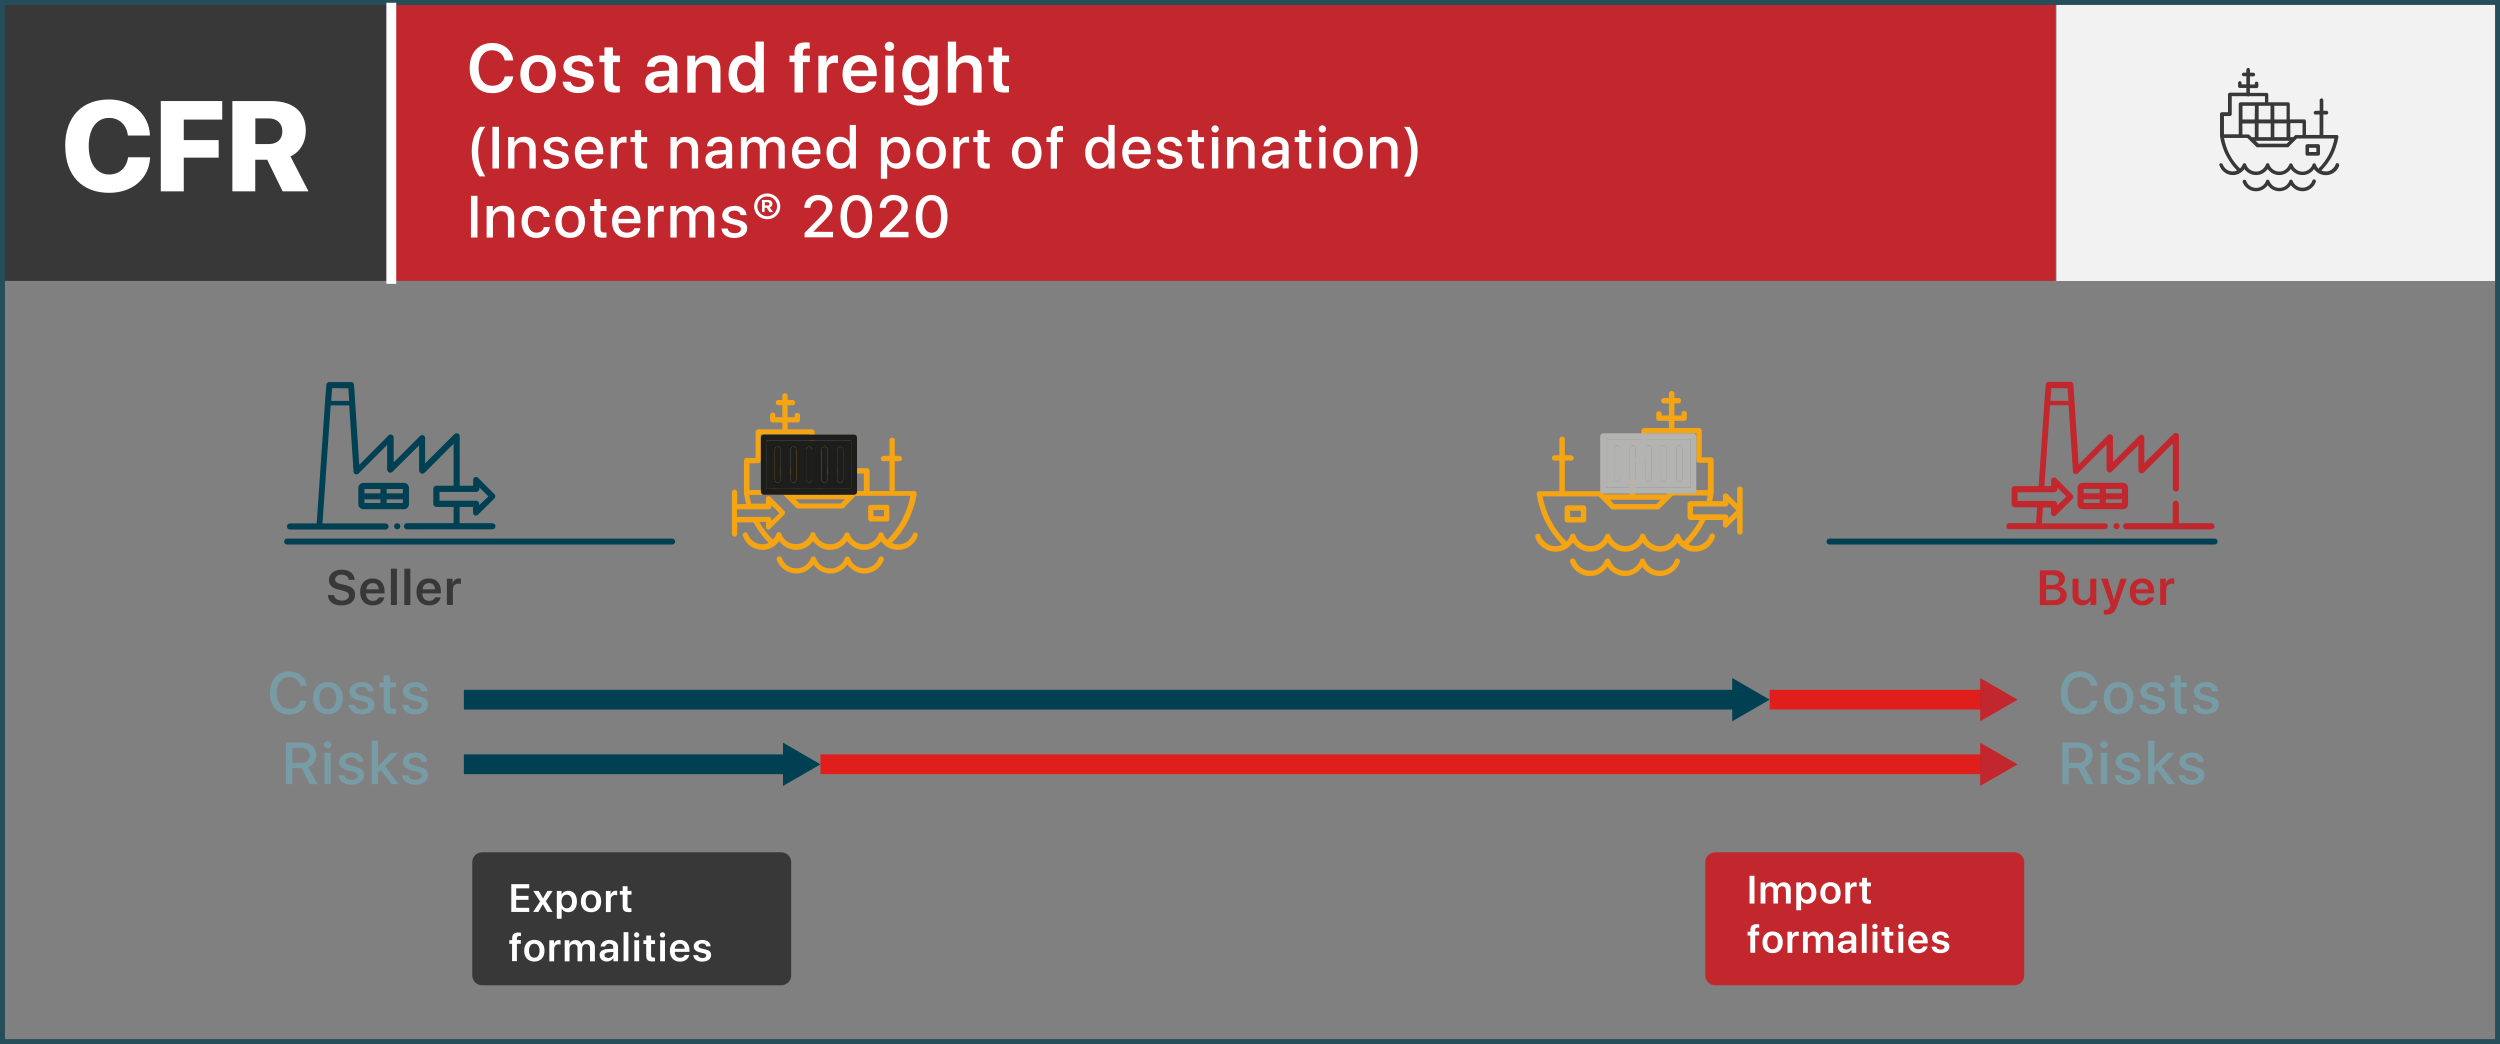 <svg xmlns="http://www.w3.org/2000/svg" xmlns:xlink="http://www.w3.org/1999/xlink" id="Capa_2" data-name="Capa 2" viewBox="0 0 253.58 105.9"><rect x="0" y="0" width="253.58" height="105.9" fill="#808080" stroke="none"/><defs><style>      .cls-1 {        fill: #c1272d;      }      .cls-1, .cls-2, .cls-3, .cls-4, .cls-5, .cls-6, .cls-7, .cls-8, .cls-9, .cls-10 {        stroke-width: 0px;      }      .cls-11 {        stroke: #fff;      }      .cls-11, .cls-12, .cls-13, .cls-3, .cls-14, .cls-15 {        fill: none;      }      .cls-11, .cls-12, .cls-13, .cls-14 {        stroke-miterlimit: 10;      }      .cls-12 {        stroke: #e01f1d;      }      .cls-12, .cls-14 {        stroke-width: 2px;      }      .cls-16 {        clip-path: url(#clippath-2);      }      .cls-2 {        fill: #004053;      }      .cls-13 {        stroke: #254d5a;        stroke-width: .5px;      }      .cls-17 {        clip-path: url(#clippath-1);      }      .cls-18 {        clip-path: url(#clippath-4);      }      .cls-4 {        fill: #fff;      }      .cls-14, .cls-15 {        stroke: #004053;      }      .cls-15 {        stroke-linecap: round;        stroke-linejoin: round;        stroke-width: .6px;      }      .cls-19 {        clip-path: url(#clippath);      }      .cls-20 {        clip-path: url(#clippath-3);      }      .cls-5 {        fill: #b3b3b2;      }      .cls-6 {        fill: #f5a414;      }      .cls-7 {        fill: #779ca5;      }      .cls-8 {        fill: #1d1d1b;      }      .cls-9 {        fill: #383838;      }      .cls-10, .cls-21 {        fill: #f2f2f2;      }    </style><clipPath id="clippath"><rect class="cls-10" x="208.61" y=".25" width="44.71" height="28.24"></rect></clipPath><clipPath id="clippath-1"><rect class="cls-3" x="77.18" y="44.08" width="9.75" height="6.11"></rect></clipPath><clipPath id="clippath-2"><rect class="cls-3" x="77.18" y="44.08" width="9.75" height="6.11"></rect></clipPath><clipPath id="clippath-3"><rect class="cls-3" x="162.31" y="43.95" width="9.75" height="6.11"></rect></clipPath><clipPath id="clippath-4"><rect class="cls-3" x="162.31" y="43.95" width="9.75" height="6.11"></rect></clipPath></defs><g id="Capa_1-2" data-name="Capa 1"><path class="cls-9" d="m79.24,99.94h-30.33c-.56,0-1.01-.45-1.01-1.01v-11.47c0-.56.45-1.01,1.01-1.01h30.33c.56,0,1.01.45,1.01,1.01v11.47c0,.56-.45,1.01-1.01,1.01"></path><path class="cls-1" d="m204.31,99.94h-30.33c-.56,0-1.01-.45-1.01-1.01v-11.47c0-.56.45-1.01,1.01-1.01h30.33c.56,0,1.01.45,1.01,1.01v11.47c0,.56-.45,1.01-1.01,1.01"></path><rect class="cls-9" x=".25" y=".25" width="39.28" height="28.24"></rect><rect class="cls-1" x="39.53" y=".25" width="168.98" height="28.24"></rect><g><rect class="cls-21" x="208.61" y=".25" width="44.71" height="28.24"></rect><g class="cls-19"><rect class="cls-10" x="208.61" y=".25" width="44.71" height="28.24"></rect></g></g><path class="cls-4" d="m6.61,14.82c0-2.99,1.72-4.73,4.45-4.73,2.32,0,4.08,1.49,4.15,3.66h-2.24c-.11-1.08-.88-1.79-1.9-1.79-1.27,0-2.07,1.09-2.07,2.86s.8,2.88,2.08,2.88c1.02,0,1.76-.67,1.91-1.75h2.24c-.11,2.18-1.8,3.61-4.16,3.61-2.74,0-4.45-1.75-4.45-4.74"></path><polygon class="cls-4" points="16.31 19.41 16.31 10.25 22.54 10.25 22.54 12.13 18.64 12.13 18.64 14.21 22.18 14.21 22.18 15.99 18.64 15.99 18.64 19.41 16.31 19.41"></polygon><path class="cls-4" d="m25.9,19.41h-2.33v-9.16h3.93c2.29,0,3.52,1.13,3.52,3.02,0,1.12-.56,2.15-1.56,2.59l1.83,3.55h-2.62l-1.57-3.21h-1.21v3.21Zm0-4.8h1.38c.86,0,1.36-.5,1.36-1.29s-.54-1.31-1.37-1.31h-1.37v2.6Z"></path><path class="cls-4" d="m48.64,17.9c-.36-.45-.79-1.27-.79-2.57s.41-1.95.82-2.47h.56c-.28.32-.73,1.19-.73,2.46s.41,2.04.72,2.57h-.58Z"></path><rect class="cls-4" x="49.95" y="12.86" width=".66" height="4.23"></rect><path class="cls-4" d="m51.56,13.9h.61v.54h.01c.19-.38.54-.57,1.03-.57.7,0,1.13.44,1.13,1.18v2.04h-.64v-1.92c0-.48-.25-.75-.72-.75s-.8.33-.8.83v1.84h-.64v-3.18Z"></path><path class="cls-4" d="m56.4,13.87c.7,0,1.2.39,1.22.95h-.6c-.03-.28-.27-.46-.63-.46s-.6.17-.6.42c0,.19.16.32.49.41l.53.13c.64.16.88.39.88.86,0,.57-.54.96-1.31.96s-1.25-.38-1.3-.96h.63c.05.3.29.47.7.47s.64-.16.64-.42c0-.2-.13-.31-.46-.39l-.57-.14c-.57-.14-.86-.43-.86-.87,0-.56.5-.94,1.23-.94"></path><path class="cls-4" d="m61.16,16.15c-.09.57-.65.97-1.36.97-.92,0-1.5-.62-1.5-1.62s.58-1.64,1.47-1.64,1.42.61,1.42,1.57v.22h-2.25v.04c0,.55.35.91.87.91.37,0,.66-.18.75-.45h.61Zm-2.22-.95h1.61c-.01-.49-.33-.82-.79-.82s-.79.33-.82.82"></path><path class="cls-4" d="m61.95,13.9h.61v.54h.01c.1-.35.39-.57.77-.57.07,0,.16,0,.21.02v.6c-.05-.02-.18-.04-.28-.04-.42,0-.68.29-.68.74v1.9h-.64v-3.18Z"></path><path class="cls-4" d="m65.03,13.19v.72h.61v.5h-.61v1.78c0,.28.12.4.39.4.07,0,.17,0,.22-.01v.5c-.07.02-.22.03-.36.03-.64,0-.88-.24-.88-.86v-1.84h-.44v-.5h.44v-.72h.63Z"></path><path class="cls-4" d="m68.03,13.9h.61v.54h.01c.19-.38.54-.57,1.03-.57.7,0,1.13.44,1.13,1.18v2.04h-.64v-1.92c0-.48-.25-.75-.72-.75s-.8.33-.8.83v1.84h-.64v-3.18Z"></path><path class="cls-4" d="m71.55,16.18c0-.56.43-.88,1.22-.93l.86-.05v-.25c0-.36-.24-.56-.67-.56-.35,0-.6.18-.65.45h-.6c.02-.56.55-.98,1.27-.98.78,0,1.28.41,1.28,1.04v2.18h-.61v-.53h-.02c-.18.35-.57.56-1.01.56-.64,0-1.07-.38-1.07-.94m2.07-.28v-.25l-.77.05c-.43.03-.66.19-.66.47s.24.45.6.45c.47,0,.83-.3.83-.72"></path><path class="cls-4" d="m75.13,13.9h.61v.54h.01c.15-.36.49-.57.9-.57.44,0,.76.22.89.62h.02c.17-.38.54-.62,1-.62.63,0,1.04.41,1.04,1.05v2.17h-.63v-2.02c0-.42-.23-.66-.62-.66s-.66.29-.66.7v1.98h-.62v-2.07c0-.37-.24-.6-.61-.6-.39,0-.67.3-.67.72v1.95h-.64v-3.18Z"></path><path class="cls-4" d="m83.19,16.15c-.09.57-.65.97-1.36.97-.92,0-1.5-.62-1.5-1.62s.58-1.64,1.47-1.64,1.42.61,1.42,1.57v.22h-2.25v.04c0,.55.35.91.87.91.37,0,.66-.18.75-.45h.61Zm-2.22-.95h1.61c-.01-.49-.33-.82-.79-.82s-.79.33-.82.82"></path><path class="cls-4" d="m83.83,15.49c0-.98.55-1.62,1.34-1.62.46,0,.82.21,1,.56h.02v-1.76h.63v4.42h-.62v-.54h-.01c-.19.36-.55.57-1.02.57-.8,0-1.34-.64-1.34-1.63m.65,0c0,.66.34,1.08.85,1.08s.85-.43.85-1.08-.34-1.08-.85-1.08-.85.43-.85,1.08"></path><path class="cls-4" d="m92.34,15.5c0,.98-.53,1.62-1.33,1.62-.46,0-.82-.2-1.01-.55h-.01v1.56h-.64v-4.22h.61v.53h.02c.18-.34.57-.56,1.01-.56.81,0,1.34.64,1.34,1.62m-.65,0c0-.66-.34-1.08-.86-1.08s-.85.44-.85,1.08c0,.65.34,1.08.85,1.08s.86-.43.86-1.08"></path><path class="cls-4" d="m92.94,15.5c0-1,.59-1.63,1.51-1.63s1.5.63,1.5,1.63-.58,1.63-1.5,1.63-1.51-.63-1.51-1.63m2.36,0c0-.69-.32-1.1-.86-1.1s-.86.41-.86,1.1.32,1.1.86,1.1.86-.41.86-1.1"></path><path class="cls-4" d="m96.7,13.9h.61v.54h.01c.1-.35.39-.57.77-.57.07,0,.16,0,.21.02v.6c-.05-.02-.18-.04-.28-.04-.42,0-.68.29-.68.74v1.9h-.64v-3.18Z"></path><path class="cls-4" d="m99.78,13.19v.72h.61v.5h-.61v1.78c0,.28.12.4.39.4.07,0,.17,0,.22-.01v.5c-.07.02-.22.03-.36.03-.64,0-.88-.24-.88-.86v-1.84h-.44v-.5h.44v-.72h.63Z"></path><path class="cls-4" d="m102.64,15.5c0-1,.59-1.63,1.51-1.63s1.5.63,1.5,1.63-.58,1.63-1.5,1.63-1.51-.63-1.51-1.63m2.36,0c0-.69-.32-1.1-.86-1.1s-.86.41-.86,1.1.32,1.1.86,1.1.86-.41.86-1.1"></path><path class="cls-4" d="m106.59,14.41h-.44v-.5h.44v-.29c0-.6.27-.85.91-.85.11,0,.22.01.32.03v.48c-.06-.01-.15-.02-.24-.02-.26,0-.37.11-.37.39v.27h.61v.5h-.61v2.68h-.63v-2.68Z"></path><path class="cls-4" d="m110.07,15.49c0-.98.55-1.62,1.34-1.62.46,0,.82.21,1,.56h.02v-1.76h.63v4.42h-.62v-.54h-.01c-.19.36-.55.57-1.02.57-.8,0-1.34-.64-1.34-1.63m.65,0c0,.66.34,1.08.85,1.08s.85-.43.85-1.08-.34-1.08-.85-1.08-.85.43-.85,1.08"></path><path class="cls-4" d="m116.69,16.15c-.09.57-.65.97-1.36.97-.92,0-1.5-.62-1.5-1.62s.58-1.64,1.47-1.64,1.42.61,1.42,1.57v.22h-2.25v.04c0,.55.35.91.87.91.37,0,.66-.18.75-.45h.61Zm-2.22-.95h1.61c-.01-.49-.33-.82-.79-.82s-.79.33-.82.82"></path><path class="cls-4" d="m118.65,13.87c.7,0,1.2.39,1.22.95h-.6c-.03-.28-.27-.46-.63-.46s-.6.17-.6.42c0,.19.16.32.49.41l.53.13c.64.16.88.39.88.86,0,.57-.54.96-1.31.96s-1.25-.38-1.3-.96h.63c.05.3.29.47.7.47s.64-.16.64-.42c0-.2-.13-.31-.46-.39l-.57-.14c-.57-.14-.86-.43-.86-.87,0-.56.5-.94,1.23-.94"></path><path class="cls-4" d="m121.52,13.19v.72h.61v.5h-.61v1.78c0,.28.12.4.39.4.07,0,.17,0,.22-.01v.5c-.07.02-.22.03-.36.03-.64,0-.88-.24-.88-.86v-1.84h-.44v-.5h.44v-.72h.63Z"></path><path class="cls-4" d="m122.88,13.08c0-.21.17-.37.37-.37s.37.16.37.37-.17.37-.37.37-.37-.16-.37-.37m.05.82h.64v3.18h-.64v-3.18Z"></path><path class="cls-4" d="m124.48,13.9h.61v.54h.01c.19-.38.54-.57,1.03-.57.7,0,1.13.44,1.13,1.18v2.04h-.64v-1.92c0-.48-.25-.75-.72-.75s-.8.33-.8.83v1.84h-.64v-3.18Z"></path><path class="cls-4" d="m128,16.18c0-.56.43-.88,1.22-.93l.86-.05v-.25c0-.36-.24-.56-.67-.56-.35,0-.6.18-.65.45h-.6c.02-.56.55-.98,1.27-.98.78,0,1.28.41,1.28,1.04v2.18h-.61v-.53h-.02c-.18.35-.57.56-1.01.56-.64,0-1.07-.38-1.07-.94m2.07-.28v-.25l-.77.05c-.43.03-.66.19-.66.47s.24.45.6.45c.47,0,.83-.3.83-.72"></path><path class="cls-4" d="m132.4,13.19v.72h.61v.5h-.61v1.78c0,.28.12.4.39.4.07,0,.17,0,.22-.01v.5c-.07.02-.22.03-.36.03-.64,0-.88-.24-.88-.86v-1.84h-.44v-.5h.44v-.72h.63Z"></path><path class="cls-4" d="m133.76,13.08c0-.21.17-.37.37-.37s.37.16.37.37-.17.37-.37.37-.37-.16-.37-.37m.05.82h.64v3.18h-.64v-3.18Z"></path><path class="cls-4" d="m135.22,15.5c0-1,.59-1.63,1.51-1.63s1.5.63,1.5,1.63-.58,1.63-1.5,1.63-1.51-.63-1.51-1.63m2.36,0c0-.69-.32-1.1-.86-1.1s-.86.41-.86,1.1.32,1.1.86,1.1.86-.41.86-1.1"></path><path class="cls-4" d="m138.98,13.9h.61v.54h.01c.19-.38.54-.57,1.03-.57.7,0,1.13.44,1.13,1.18v2.04h-.64v-1.92c0-.48-.25-.75-.72-.75s-.8.33-.8.83v1.84h-.64v-3.18Z"></path><path class="cls-4" d="m143.13,15.33c0-1.27-.44-2.14-.72-2.46h.56c.41.52.82,1.18.82,2.47s-.43,2.12-.79,2.57h-.58c.31-.54.72-1.31.72-2.57"></path><rect class="cls-4" x="47.77" y="19.86" width=".66" height="4.23"></rect><path class="cls-4" d="m49.38,20.9h.61v.54h.01c.19-.38.54-.57,1.03-.57.7,0,1.13.44,1.13,1.18v2.04h-.64v-1.92c0-.48-.25-.75-.72-.75s-.8.33-.8.83v1.84h-.64v-3.18Z"></path><path class="cls-4" d="m55.15,21.99c-.06-.34-.32-.59-.76-.59-.51,0-.85.43-.85,1.1s.35,1.1.86,1.1c.41,0,.69-.2.76-.57h.61c-.07.66-.61,1.11-1.37,1.11-.9,0-1.5-.62-1.5-1.63s.59-1.63,1.49-1.63c.81,0,1.32.52,1.37,1.13h-.61Z"></path><path class="cls-4" d="m56.33,22.5c0-1,.59-1.63,1.51-1.63s1.5.63,1.5,1.63-.58,1.63-1.5,1.63-1.51-.63-1.51-1.63m2.36,0c0-.69-.32-1.1-.86-1.1s-.86.41-.86,1.1.32,1.1.86,1.1.86-.41.86-1.1"></path><path class="cls-4" d="m60.91,20.19v.72h.61v.5h-.61v1.78c0,.28.12.4.39.4.07,0,.17,0,.22-.01v.5c-.07.02-.22.03-.36.03-.64,0-.88-.24-.88-.86v-1.84h-.44v-.5h.44v-.72h.63Z"></path><path class="cls-4" d="m64.94,23.15c-.09.57-.65.97-1.36.97-.92,0-1.5-.62-1.5-1.62s.58-1.64,1.47-1.64,1.42.61,1.42,1.57v.22h-2.25v.04c0,.55.35.91.87.91.37,0,.66-.18.75-.45h.61Zm-2.22-.95h1.61c-.01-.49-.33-.82-.79-.82s-.79.33-.82.82"></path><path class="cls-4" d="m65.72,20.9h.61v.54h.01c.1-.35.39-.57.77-.57.07,0,.16,0,.21.02v.6c-.05-.02-.18-.04-.28-.04-.42,0-.68.29-.68.74v1.9h-.64v-3.18Z"></path><path class="cls-4" d="m67.98,20.9h.61v.54h.01c.15-.36.49-.57.9-.57.44,0,.76.22.89.62h.02c.17-.38.54-.62,1-.62.63,0,1.04.41,1.04,1.05v2.17h-.63v-2.02c0-.42-.23-.66-.62-.66s-.66.29-.66.7v1.98h-.62v-2.07c0-.37-.24-.6-.61-.6-.39,0-.67.3-.67.72v1.95h-.64v-3.18Z"></path><path class="cls-4" d="m74.5,20.87c.7,0,1.2.39,1.22.95h-.6c-.03-.28-.27-.46-.63-.46s-.6.17-.6.42c0,.19.16.32.49.41l.53.13c.64.16.88.39.88.86,0,.57-.54.96-1.31.96s-1.25-.38-1.3-.96h.63c.05.3.29.47.7.47s.64-.16.64-.42c0-.2-.13-.31-.46-.39l-.57-.14c-.57-.14-.86-.43-.86-.87,0-.56.5-.94,1.23-.94"></path><path class="cls-4" d="m76.49,20.93c0-.73.59-1.31,1.33-1.31s1.33.58,1.33,1.31-.59,1.31-1.33,1.31-1.33-.58-1.33-1.31m2.33,0c0-.56-.44-1-1-1s-1,.44-1,1,.45,1.01,1,1.01,1-.45,1-1.01m-1.53.58v-1.23h.62c.26,0,.44.16.44.38,0,.19-.11.33-.28.37l.34.48h-.36l-.29-.44h-.2v.44h-.29Zm.29-.66h.27c.12,0,.2-.06.2-.18,0-.1-.07-.16-.19-.16h-.28v.34Z"></path><path class="cls-4" d="m83.02,19.78c.81,0,1.41.51,1.41,1.18,0,.49-.26.86-.88,1.49l-1.06,1.06h0s2.01.01,2.01.01v.55h-2.89v-.45l1.53-1.55c.52-.54.65-.76.65-1.09,0-.38-.34-.67-.78-.67-.46,0-.81.33-.81.77h0s-.62,0-.62,0h0c0-.77.61-1.32,1.45-1.32"></path><path class="cls-4" d="m85.25,21.97c0-1.34.61-2.19,1.61-2.19s1.61.85,1.61,2.18-.6,2.2-1.61,2.2-1.61-.85-1.61-2.2m2.56,0c0-1.01-.35-1.64-.95-1.64s-.95.63-.95,1.64.35,1.65.95,1.65.95-.62.95-1.65"></path><path class="cls-4" d="m90.67,19.78c.81,0,1.41.51,1.41,1.18,0,.49-.26.86-.88,1.49l-1.06,1.06h0s2.01.01,2.01.01v.55h-2.89v-.45l1.53-1.55c.52-.54.65-.76.65-1.09,0-.38-.34-.67-.78-.67-.46,0-.81.33-.81.77h0s-.62,0-.62,0h0c0-.77.61-1.32,1.45-1.32"></path><path class="cls-4" d="m92.89,21.97c0-1.34.61-2.19,1.61-2.19s1.61.85,1.61,2.18-.6,2.2-1.61,2.2-1.61-.85-1.61-2.2m2.56,0c0-1.01-.35-1.64-.95-1.64s-.95.63-.95,1.64.35,1.65.95,1.65.95-.62.95-1.65"></path><path class="cls-4" d="m47.64,6.91c0-1.57.89-2.55,2.29-2.55,1.14,0,2.02.71,2.13,1.77h-.87c-.12-.62-.62-1.03-1.26-1.03-.85,0-1.39.7-1.39,1.8s.54,1.8,1.4,1.8c.65,0,1.12-.35,1.26-.95h.86c-.15,1.06-.96,1.7-2.13,1.7-1.41,0-2.29-.97-2.29-2.55"></path><path class="cls-4" d="m52.78,7.51c0-1.18.7-1.92,1.8-1.92s1.8.74,1.8,1.92-.69,1.92-1.8,1.92-1.8-.73-1.8-1.92m2.73,0c0-.78-.35-1.24-.94-1.24s-.93.46-.93,1.24.35,1.24.93,1.24.94-.46.94-1.24"></path><path class="cls-4" d="m58.66,5.59c.86,0,1.46.47,1.48,1.14h-.79c-.03-.32-.3-.51-.7-.51s-.66.18-.66.46c0,.21.17.35.54.44l.66.15c.75.17,1.04.46,1.04,1.01,0,.69-.65,1.16-1.59,1.16s-1.52-.46-1.58-1.15h.84c.05.34.33.53.77.53s.7-.17.7-.45c0-.22-.14-.34-.51-.42l-.68-.16c-.68-.16-1.03-.51-1.03-1.04,0-.68.6-1.13,1.5-1.13"></path><path class="cls-4" d="m62.17,4.81v.83h.71v.66h-.71v1.97c0,.31.14.46.45.46.08,0,.2-.01.25-.02v.65c-.09.02-.27.03-.45.03-.79,0-1.11-.29-1.11-1.01v-2.08h-.51v-.66h.51v-.83h.85Z"></path><path class="cls-4" d="m65.44,8.31c0-.67.51-1.05,1.45-1.1l.97-.06v-.27c0-.4-.27-.61-.73-.61-.39,0-.66.2-.72.5h-.79c.02-.68.66-1.17,1.54-1.17.93,0,1.54.49,1.54,1.23v2.56h-.82v-.6h-.02c-.21.4-.67.64-1.16.64-.74,0-1.26-.45-1.26-1.11m2.42-.32v-.28l-.86.05c-.46.03-.71.21-.71.51s.26.49.66.49c.52,0,.91-.32.91-.78"></path><path class="cls-4" d="m69.7,5.65h.82v.65h.02c.22-.46.63-.69,1.21-.69.83,0,1.33.52,1.33,1.39v2.39h-.85v-2.22c0-.53-.29-.83-.8-.83s-.87.37-.87.92v2.14h-.85v-3.74Z"></path><path class="cls-4" d="m73.9,7.51c0-1.16.63-1.91,1.55-1.91.54,0,.96.26,1.16.67h.02v-2.06h.85v5.16h-.83v-.64h-.02c-.2.42-.63.68-1.18.68-.93,0-1.56-.75-1.56-1.91m.87,0c0,.74.37,1.2.93,1.2s.93-.48.93-1.2-.37-1.2-.93-1.2-.93.47-.93,1.2"></path><path class="cls-4" d="m80.59,6.3h-.51v-.66h.51v-.33c0-.71.33-1.01,1.13-1.01.15,0,.29.01.41.03v.62c-.08-.02-.17-.03-.27-.03-.3,0-.43.13-.43.42v.3h.71v.66h-.7v3.08h-.85v-3.08Z"></path><path class="cls-4" d="m83.01,5.65h.82v.65h.02c.12-.44.45-.69.89-.69.09,0,.2.01.26.03v.78c-.07-.03-.22-.05-.34-.05-.5,0-.8.32-.8.85v2.17h-.85v-3.74Z"></path><path class="cls-4" d="m88.89,8.27c-.11.69-.77,1.16-1.64,1.16-1.11,0-1.79-.73-1.79-1.91s.69-1.93,1.76-1.93,1.71.71,1.71,1.85v.28h-2.62v.05c0,.6.38,1,.95,1,.41,0,.73-.19.83-.5h.8Zm-2.57-1.12h1.77c-.02-.54-.37-.9-.87-.9s-.86.36-.9.9"></path><path class="cls-4" d="m89.74,4.7c0-.27.21-.47.48-.47s.48.2.48.47-.21.47-.48.47-.48-.21-.48-.47m.05.94h.85v3.74h-.85v-3.74Z"></path><path class="cls-4" d="m91.66,9.66h.85c.07.27.41.44.83.44.56,0,.91-.28.91-.74v-.64h-.02c-.2.4-.63.65-1.17.65-.92,0-1.54-.72-1.54-1.87s.61-1.9,1.56-1.9c.53,0,.96.26,1.18.67h.02v-.63h.83v3.64c0,.89-.69,1.44-1.79,1.44-.93,0-1.59-.42-1.66-1.07m2.6-2.16c0-.72-.37-1.19-.94-1.19s-.92.46-.92,1.19.36,1.18.92,1.18.94-.46.94-1.18"></path><path class="cls-4" d="m96.14,4.22h.84v2.08h.02c.22-.46.64-.69,1.21-.69.82,0,1.36.54,1.36,1.39v2.39h-.85v-2.21c0-.53-.31-.84-.83-.84s-.9.37-.9.93v2.13h-.85v-5.16Z"></path><path class="cls-4" d="m101.64,4.81v.83h.71v.66h-.71v1.97c0,.31.14.46.45.46.08,0,.2-.01.25-.02v.65c-.09.02-.27.03-.45.03-.79,0-1.11-.29-1.11-1.01v-2.08h-.51v-.66h.51v-.83h.85Z"></path><path class="cls-9" d="m227.53,18.27s-.06.08-.06.13v.06c.1.28.29.51.53.68.24.17.53.27.82.26h.02c.24,0,.47-.06.68-.17.2-.11.37-.26.5-.44h0c.13.18.3.33.5.44.21.11.44.17.67.17.24,0,.47-.06.68-.17.2-.11.37-.26.5-.44h.01c.13.18.3.33.5.44.21.11.44.17.67.17.3,0,.59-.09.83-.27.24-.17.42-.4.52-.68h0s.01-.03.01-.03v-.04s0-.01-.01-.02h0s-.02-.09-.05-.12c-.03-.03-.08-.05-.12-.05-.04,0-.08.01-.11.04-.03.02-.06.05-.07.09-.07.21-.21.39-.39.52-.18.13-.4.2-.62.2-.22,0-.44-.07-.61-.2-.18-.12-.31-.3-.38-.5h-.01s-.03-.07-.06-.09c-.03-.02-.06-.03-.1-.03-.04,0-.08.01-.11.04-.03.02-.05.05-.06.09-.08.21-.21.39-.39.51-.18.13-.4.2-.63.2-.22,0-.44-.07-.61-.2-.18-.13-.31-.3-.39-.5h0s-.03-.08-.06-.1c-.03-.02-.07-.04-.11-.04-.04,0-.08.01-.11.04-.03.02-.05.05-.06.09-.08.21-.21.39-.39.51-.18.13-.39.2-.61.2-.22,0-.44-.06-.63-.2-.18-.12-.31-.3-.38-.5h-.01s0-.04-.01-.05c0-.01-.02-.02-.03-.03-.02-.02-.04-.03-.06-.04-.02,0-.05-.01-.07-.01-.05,0-.09.02-.13.05"></path><path class="cls-9" d="m233.9,14.68s-.05.08-.05.13v.8s.02.1.05.13c.03.04.08.05.13.05h1.12s.09-.02.12-.05c.03-.04.05-.08.05-.13v-.8s-.02-.09-.05-.13c-.03-.04-.08-.06-.12-.06h-1.12s-.1.02-.13.06m.31.31h.74v.43h-.74v-.43Z"></path><path class="cls-9" d="m225.12,16.73v.02s0,.02.01.02c.09.29.27.54.51.71.24.19.54.28.84.28.24,0,.47-.06.67-.17.2-.11.37-.26.5-.44h0c.13.18.31.33.51.44.21.11.44.17.68.17.23,0,.46-.06.67-.17.2-.11.37-.26.51-.44h0c.13.18.3.33.5.44.21.12.44.17.67.17.24,0,.47-.06.67-.17.2-.11.37-.26.5-.44h.01c.13.18.3.33.5.44.21.12.44.17.68.17.24,0,.47-.06.67-.17.2-.11.37-.26.5-.44h0c.13.18.3.34.51.45.21.11.44.17.68.17.3,0,.6-.09.84-.27.24-.17.43-.42.52-.7v-.07s-.02-.1-.06-.13c-.03-.04-.08-.06-.13-.06-.04,0-.08.01-.11.04-.03.02-.05.06-.06.1-.08.2-.22.38-.39.51-.18.13-.39.21-.61.2-.16,0-.31-.03-.45-.1.2-.2.39-.42.57-.65.2-.26.37-.54.53-.83.15-.29.28-.6.38-.92.11-.32.19-.65.25-.98v-.05s-.01-.09-.04-.12c-.02-.02-.04-.03-.07-.04-.01,0-.03-.01-.04-.01,0,0,0,0,0,0h-1.38v-2.07h.34s.09-.02.12-.06c.03-.04.04-.08.04-.13,0-.04-.02-.08-.04-.12-.03-.04-.07-.06-.12-.07h-.34v-1.09s-.02-.09-.05-.12c-.04-.03-.08-.05-.13-.05s-.09.02-.13.05c-.04.03-.06.07-.06.12v1.09h-.42s-.1.02-.13.06c-.04.03-.06.08-.06.13,0,.05.02.1.06.14.03.04.08.06.13.06h.02s0,0,0-.01h.39v2.07h-1.38v-1.4s-.02-.09-.05-.13c-.04-.04-.08-.06-.14-.05h-1.45v-1.56c0-.05-.02-.1-.05-.13-.03-.03-.08-.05-.13-.05h-2v-.77s-.02-.09-.05-.13c-.04-.04-.08-.06-.14-.05h-1.68v-.48h.67s.09-.02.13-.05c.04-.03.06-.08.06-.13v-.32s-.03-.09-.06-.12c-.03-.03-.08-.04-.12-.04-.04,0-.09.01-.12.04-.03.03-.06.07-.06.12v.13h-.49v-.82h.33c.05,0,.1-.02.14-.06.04-.03.06-.08.05-.13,0-.05-.02-.1-.05-.13-.04-.04-.09-.06-.14-.06h-.33v-.32s-.03-.09-.06-.12c-.03-.03-.08-.04-.12-.04-.04,0-.08.02-.12.04-.04.03-.06.07-.07.12v.32h-.31s-.08.03-.1.06c-.03.03-.04.08-.04.12,0,.04.01.09.04.12.03.03.06.05.1.06h.31v.82h-.48v-.13s-.02-.1-.05-.13c-.03-.04-.08-.06-.13-.06s-.09.02-.13.06c-.04.03-.05.08-.05.13v.32c0,.05.02.1.05.13.03.03.08.05.13.05h.66v.48h-1.67s-.1.02-.13.05c-.04.03-.06.08-.06.13v1.8h-.63s-.09.02-.13.06c-.03.03-.05.08-.05.13v2.22h0v.02c.05.36.13.71.25,1.06.11.33.24.66.41.96.16.3.35.59.55.87.16.21.33.4.52.59-.14.07-.29.1-.44.1-.22,0-.44-.07-.62-.2-.18-.13-.31-.3-.39-.51,0-.01-.02-.03-.03-.04,0-.01-.02-.02-.02-.03-.02-.02-.04-.03-.06-.04-.02-.01-.04-.02-.07-.02-.03,0-.05,0-.08.02-.02.01-.04.03-.05.04-.02.02-.03.04-.04.06,0,.02-.01.04-.01.07,0,0-.01.01-.01.02m4.64-6.39h-2.47s-.09.02-.13.05c-.04.03-.06.08-.05.13v3.07h-1.5v-1.85h.6s.09-.02.13-.05c.04-.03.06-.08.06-.14v-1.82h1.58s.06.03.09.03c.03,0,.07,0,.1-.03h1.6v.6Zm-.95,3.91h3.45l-.29.29h-2.85l-.3-.29Zm1.52-3.55v1.39h-1.2v-1.39h1.2Zm.02,3.18h-1.23v-1.39h1.23v1.39Zm-2.87-3.18h1.27l-.02,1.39h-1.24v-1.39Zm4.48,3.18h-1.24v-1.39h1.24v1.39Zm-4.48-.28v-1.1h1.26v1.39h-.31l-.21-.21s-.02-.01-.03-.02c-.02-.03-.05-.05-.09-.05h-.61Zm4.48-2.9v1.39h-1.24v-1.39h1.24Zm1.61,2.97h-.57s-.05-.01-.07-.01-.05,0-.07.01c-.02,0-.04.02-.06.04l-.17.17h-.29v-1.42h1.24v1.22Zm-6.07,2.99c-.05.15-.14.29-.26.4-.19-.19-.37-.38-.53-.59-.2-.25-.37-.53-.52-.81-.15-.29-.28-.59-.37-.9-.09-.26-.15-.53-.2-.8h2.36l.86.85s.02.03.03.04c.03.04.08.06.13.06h3.07c.05,0,.1-.02.14-.06.02-.02.03-.04.04-.07l.76-.76h3.8c-.1.56-.29,1.11-.55,1.61-.28.54-.64,1.02-1.07,1.45-.11-.11-.2-.25-.25-.41h-.01s-.03-.07-.06-.1c-.03-.02-.07-.04-.11-.04-.04,0-.08.01-.11.04-.03.02-.05.06-.06.1-.07.21-.21.38-.39.51-.18.13-.4.2-.62.2-.22,0-.44-.07-.62-.2-.18-.13-.32-.31-.39-.52-.01-.04-.04-.07-.07-.09-.03-.02-.06-.03-.1-.03-.04,0-.08,0-.11.03-.03.02-.05.05-.06.09-.08.2-.22.38-.39.51-.18.14-.4.21-.63.2-.22,0-.44-.07-.61-.2-.18-.13-.32-.31-.39-.52,0-.04-.03-.07-.06-.09-.03-.02-.07-.04-.11-.04-.04,0-.08.01-.11.04-.03.02-.05.06-.06.1-.08.2-.22.38-.39.51-.18.13-.39.21-.61.2-.23,0-.45-.07-.63-.2-.18-.13-.31-.31-.38-.52h-.01s0-.03-.01-.04c0-.01-.01-.02-.02-.03-.02-.02-.04-.03-.06-.04-.02-.01-.05-.02-.07-.02s-.05,0-.07.02c-.02.01-.04.03-.05.04,0,0-.01.02-.02.03l-.02.03Z"></path><path class="cls-2" d="m40.3,53.08h-.04c-.08,0-.15.03-.2.08-.06.05-.09.13-.09.21h0c0,.1.04.18.1.23.06.06.14.09.22.09h.01c.08,0,.16-.03.22-.09.06-.06.09-.14.09-.22,0-.08-.03-.16-.09-.22-.06-.06-.14-.09-.22-.09"></path><path class="cls-2" d="m50.16,53.16c-.06-.06-.14-.09-.23-.09h-3.31v-1.65h1.36v.58c0,.06.02.12.05.18.04.05.08.09.14.12h.12s.08-.02.12-.04c.03-.01.07-.04.09-.07l1.65-1.63s.05-.06.07-.1c.01-.04.02-.08.02-.12,0-.04,0-.08-.02-.12-.02-.03-.04-.07-.07-.09l-1.64-1.65s-.06-.05-.09-.07c-.04-.02-.08-.02-.12-.02-.02,0-.04,0-.06,0-.02,0-.04,0-.06,0h0c-.06.03-.11.07-.14.12-.04.05-.05.11-.05.18v.58h-1.36v-5.02c0-.06-.02-.12-.05-.17-.03-.05-.08-.09-.14-.11-.02-.01-.04-.02-.07-.02-.02,0-.04,0-.07,0-.04,0-.07,0-.11.02-.03.01-.06.03-.09.05l-2.98,2.98v-2.57c0-.06-.02-.12-.05-.17-.03-.05-.07-.09-.12-.11-.02,0-.04-.02-.06-.02-.02,0-.05,0-.07,0-.04,0-.08.01-.12.03-.04.02-.07.04-.1.07l-2.16,2.16-.51.5v-2.51c0-.06-.02-.12-.05-.18-.03-.05-.08-.08-.14-.1-.02,0-.04-.02-.06-.02-.02,0-.04,0-.06,0-.04,0-.08,0-.12.02-.04.01-.07.04-.1.07l-2.96,2.98c-.17-2.55-.33-5.1-.5-7.65l-.03-.42v-.02c0-.08-.03-.16-.08-.22-.05-.06-.13-.09-.21-.09h-2.23c-.08,0-.15.03-.2.09-.06.05-.09.13-.09.2-.02.3-.04.61-.07.91-.02.3-.05.61-.07.92-.28,4.07-.56,8.14-.84,12.22h-2.71c-.08,0-.16.03-.22.09-.06.06-.09.14-.09.22,0,.08.03.16.09.22.06.06.14.09.22.09h9.69c.08,0,.16-.03.22-.09.06-.06.09-.14.09-.22,0-.08-.03-.16-.09-.22-.06-.06-.14-.09-.22-.09h-6.39c.27-3.99.55-7.98.83-11.97h1.88c.14,2.24.29,4.48.44,6.71,0,.06.02.12.06.18.04.05.09.08.14.1.02,0,.03,0,.04,0,.02,0,.04,0,.06,0,.04,0,.08,0,.12-.02.04-.01.07-.04.1-.07l2.89-2.9v2.51c0,.07.03.13.07.18.03.05.08.09.14.11h-.01s.04.02.07.02c.02,0,.04,0,.07,0,.04,0,.08-.01.12-.03.04-.02.07-.04.1-.07l1.02-1.02,1.66-1.65v2.55c0,.06.02.12.06.18.04.05.08.09.13.12.02,0,.04.02.07.02.02,0,.04,0,.07,0,.03,0,.07,0,.1-.01.03,0,.06-.02.09-.04l1.74-1.74c.21-.22.42-.44.63-.64.2-.21.41-.4.61-.6v4.26h-1.75c-.08,0-.16.03-.21.09-.06.05-.1.13-.1.22v1.53c0,.08.03.16.1.22.06.06.13.09.21.09h1.75v1.65h-4.73c-.08,0-.16.03-.22.09-.06.06-.09.14-.09.22,0,.08.03.16.09.22.06.06.14.09.22.09h8.65c.08,0,.17-.03.23-.09.06-.06.1-.14.1-.22,0-.08-.03-.16-.09-.21m-16.57-12.51c0-.18.02-.35.03-.53.02-.25.04-.51.06-.77l1.66.03v.15c.02.38.05.75.07,1.12h-1.83Zm10.99,9.24h3.72c.08,0,.16-.03.22-.09.06-.06.09-.14.09-.22v-.15l.92.91-.94.89v-.15c0-.08-.03-.15-.09-.21-.06-.06-.14-.1-.22-.09h-3.71v-.89Z"></path><path class="cls-2" d="m41.33,51.5c.1-.1.15-.23.15-.36v-1.65c0-.13-.05-.26-.15-.36-.09-.1-.22-.15-.35-.15h-4.12c-.14,0-.27.05-.36.15-.1.1-.15.22-.15.36v1.65c0,.14.05.27.15.36.1.1.23.15.36.15h4.11c.13,0,.26-.05.35-.15m-.47-1.46h-1.63v-.44h1.64v.44Zm-2.26,0h-1.62v-.44h1.62v.44Zm-1.62.61h1.62v.37h-1.62v-.37Zm2.25,0h1.64v.37h-1.64v-.37Z"></path><path class="cls-1" d="m213.49,53.08h-6.38c.04-.54.08-1.07.11-1.61h.82v.58c0,.06.02.12.05.18.03.05.08.09.14.12h.12s.08-.02.12-.04c.03-.01.07-.03.09-.07l1.65-1.63s.05-.06.07-.1c.02-.04.02-.07.02-.11,0-.04,0-.08-.02-.12-.02-.04-.04-.07-.07-.1l-1.64-1.65s-.06-.05-.09-.07c-.04-.02-.08-.02-.12-.02-.02,0-.04,0-.06,0-.02,0-.04,0-.06,0h0c-.06.03-.1.07-.14.12-.04.05-.05.11-.05.17v.58h-.68c.19-2.74.38-5.47.57-8.21h1.88c.14,2.24.29,4.48.44,6.71,0,.06.02.12.06.18.04.05.09.08.15.1.01,0,.03,0,.04,0,.02,0,.04,0,.06,0,.04,0,.08,0,.11-.02.04-.01.07-.04.1-.07l2.89-2.9v2.51c0,.07.03.13.07.18.03.05.08.09.14.11h-.02s.04.02.07.02c.02,0,.04,0,.07,0,.04,0,.08-.01.12-.03.04-.02.07-.04.1-.07l1.02-1.02,1.66-1.65v2.55c0,.06.02.13.06.18.04.05.08.08.13.11.02.01.04.02.06.02.02,0,.04,0,.07,0,.03,0,.07,0,.1-.01.03-.01.06-.03.09-.04l1.74-1.74c.21-.22.42-.44.63-.64.2-.2.41-.4.61-.6v4.57c0,.08.03.16.09.22.06.06.14.09.22.09.08,0,.15-.03.21-.09.06-.06.1-.14.1-.22v-5.33c0-.06-.02-.12-.05-.17-.03-.05-.08-.09-.14-.11-.02,0-.04-.02-.07-.02-.02,0-.04,0-.07,0-.04,0-.08,0-.11.02-.03.01-.06.03-.09.05l-2.98,2.98v-2.57c0-.06-.02-.12-.05-.17-.03-.05-.07-.09-.12-.11-.02,0-.04-.02-.06-.02-.02,0-.05,0-.07,0-.04,0-.08,0-.11.03-.04.02-.07.04-.1.07l-2.16,2.16-.51.5v-2.51c0-.06-.02-.12-.05-.18-.03-.05-.08-.08-.14-.1-.02,0-.04-.02-.06-.02-.02,0-.04,0-.06,0-.04,0-.08,0-.11.02-.04.01-.07.04-.1.07l-2.96,2.98c-.17-2.55-.33-5.1-.5-7.65l-.03-.42h0c0-.09-.03-.17-.08-.23-.05-.06-.13-.09-.21-.09h-2.23c-.08,0-.15.03-.2.09-.05.05-.09.13-.09.2-.02.3-.04.6-.07.9-.02.3-.05.61-.07.92-.19,2.82-.39,5.64-.58,8.46h-2.44c-.08,0-.15.03-.21.09-.06.06-.1.14-.09.22v1.53c0,.08.03.16.09.22.06.06.13.09.21.09h2.29l-.11,1.61h-2.71c-.08,0-.16.03-.22.09-.06.06-.09.14-.09.22,0,.08.03.16.09.22.06.06.14.09.22.09h9.69c.08,0,.16-.03.22-.09.06-.06.09-.14.09-.22,0-.08-.03-.16-.09-.22-.06-.05-.14-.08-.22-.08m-5.49-12.94c.02-.25.04-.51.06-.77l1.66.03v.15l.07,1.12h-1.82c0-.18.02-.35.03-.53Zm-3.36,10.69v-.89h3.72c.08,0,.16-.03.22-.09.06-.06.09-.14.09-.22v-.15l.92.9-.93.89v-.15c0-.08-.03-.15-.09-.21-.05-.06-.14-.1-.22-.09h-3.71Z"></path><path class="cls-1" d="m211.24,48.97c-.14,0-.27.05-.36.15-.09.1-.15.22-.15.36v1.65c0,.14.05.27.15.37.1.1.23.15.36.15h4.11c.13,0,.26-.05.35-.15.1-.1.15-.23.15-.37v-1.65c0-.13-.05-.26-.15-.36-.09-.1-.22-.15-.35-.15h-4.11Zm1.73,2.04h-1.62v-.37h1.62v.37Zm0-.98h-1.62v-.44h1.62v.44Zm2.26.98h-1.63v-.37h1.63v.37Zm0-.98h-1.63v-.44h1.63v.44Z"></path><path class="cls-1" d="m224.54,53.16c-.06-.06-.14-.09-.23-.09h-3.31v-1.96c0-.08-.03-.17-.09-.23-.05-.06-.13-.1-.22-.09-.08,0-.16.03-.22.09-.06.06-.09.14-.09.23v1.96h-4.73c-.08,0-.16.03-.22.09-.06.06-.09.14-.09.22,0,.08.03.16.09.22s.14.09.22.09h8.65c.09,0,.17-.03.23-.09.06-.06.1-.14.09-.22,0-.08-.03-.16-.09-.22"></path><path class="cls-1" d="m214.69,53.07h-.04c-.08,0-.15.03-.2.08-.06.05-.09.13-.09.21h0c0,.1.04.18.1.23.06.06.14.09.22.09h.01c.08,0,.16-.03.22-.09s.09-.14.09-.22c0-.08-.03-.16-.09-.22-.06-.06-.14-.09-.22-.09"></path><line class="cls-15" x1="29.12" y1="54.93" x2="68.18" y2="54.93"></line><line class="cls-15" x1="185.57" y1="54.93" x2="224.63" y2="54.93"></line><line class="cls-14" x1="47.05" y1="70.97" x2="176.34" y2="70.97"></line><polygon class="cls-2" points="175.7 73.16 179.5 70.97 175.7 68.77 175.7 73.16"></polygon><line class="cls-12" x1="179.5" y1="70.97" x2="201.49" y2="70.97"></line><polygon class="cls-1" points="200.85 73.16 204.65 70.97 200.85 68.77 200.85 73.16"></polygon><line class="cls-14" x1="47.05" y1="77.52" x2="80.06" y2="77.52"></line><polygon class="cls-2" points="79.42 79.72 83.22 77.53 79.42 75.33 79.42 79.72"></polygon><line class="cls-12" x1="83.22" y1="77.52" x2="201.49" y2="77.52"></line><polygon class="cls-1" points="200.85 79.72 204.65 77.53 200.85 75.33 200.85 79.72"></polygon><path class="cls-7" d="m27.39,70.28c0-1.34.76-2.18,1.94-2.18.96,0,1.68.59,1.79,1.47h-.65c-.12-.54-.57-.9-1.14-.9-.77,0-1.27.63-1.27,1.61s.49,1.61,1.27,1.61c.59,0,1.01-.3,1.14-.81h.65c-.16.87-.82,1.39-1.8,1.39-1.19,0-1.94-.84-1.94-2.19"></path><path class="cls-7" d="m31.75,70.81c0-1,.59-1.63,1.51-1.63s1.5.63,1.5,1.63-.58,1.63-1.5,1.63-1.51-.63-1.51-1.63m2.36,0c0-.69-.32-1.1-.86-1.1s-.86.41-.86,1.1.32,1.1.86,1.1.86-.41.86-1.1"></path><path class="cls-7" d="m36.69,69.18c.7,0,1.2.39,1.22.95h-.6c-.03-.28-.27-.46-.63-.46s-.6.17-.6.42c0,.19.16.32.49.41l.53.13c.64.16.88.39.88.86,0,.57-.54.96-1.31.96s-1.25-.38-1.3-.96h.63c.05.3.29.47.7.47s.64-.16.64-.42c0-.2-.13-.31-.46-.39l-.57-.14c-.57-.14-.86-.43-.86-.87,0-.56.5-.94,1.23-.94"></path><path class="cls-7" d="m39.55,68.5v.72h.61v.5h-.61v1.78c0,.28.12.4.39.4.07,0,.17,0,.22-.01v.5c-.07.02-.22.03-.36.03-.64,0-.88-.24-.88-.86v-1.84h-.44v-.5h.44v-.72h.63Z"></path><path class="cls-7" d="m42.12,69.18c.7,0,1.2.39,1.22.95h-.6c-.03-.28-.27-.46-.63-.46s-.6.17-.6.42c0,.19.16.32.49.41l.53.13c.64.16.88.39.88.86,0,.57-.54.96-1.31.96s-1.25-.38-1.3-.96h.63c.05.3.29.47.7.47s.64-.16.64-.42c0-.2-.13-.31-.46-.39l-.57-.14c-.57-.14-.86-.43-.86-.87,0-.56.5-.94,1.23-.94"></path><path class="cls-7" d="m29.66,79.54h-.66v-4.23h1.66c.87,0,1.41.5,1.41,1.29,0,.57-.3,1.03-.82,1.21l.95,1.73h-.76l-.86-1.63h-.93v1.63Zm0-2.16h.94c.51,0,.8-.28.8-.76s-.31-.76-.82-.76h-.93v1.52Z"></path><path class="cls-7" d="m32.86,75.54c0-.21.17-.37.37-.37s.37.16.37.37-.17.37-.37.37-.37-.16-.37-.37m.05.82h.64v3.18h-.64v-3.18Z"></path><path class="cls-7" d="m35.64,76.32c.7,0,1.2.39,1.22.95h-.6c-.03-.28-.27-.46-.63-.46s-.6.17-.6.42c0,.19.16.32.49.41l.53.13c.64.16.88.39.88.86,0,.57-.54.96-1.31.96s-1.25-.38-1.3-.96h.63c.05.3.29.47.7.47s.64-.16.64-.42c0-.2-.13-.31-.46-.39l-.57-.14c-.57-.14-.86-.43-.86-.87,0-.56.5-.94,1.23-.94"></path><polygon class="cls-7" points="39.66 76.36 40.4 76.36 39.07 77.73 40.45 79.54 39.72 79.54 38.62 78.11 38.34 78.38 38.34 79.54 37.71 79.54 37.71 75.12 38.34 75.12 38.34 77.73 38.35 77.73 39.66 76.36"></polygon><path class="cls-7" d="m42.12,76.32c.7,0,1.2.39,1.22.95h-.6c-.03-.28-.27-.46-.63-.46s-.6.17-.6.42c0,.19.16.32.49.41l.53.13c.64.16.88.39.88.86,0,.57-.54.96-1.31.96s-1.25-.38-1.3-.96h.63c.05.3.29.47.7.47s.64-.16.64-.42c0-.2-.13-.31-.46-.39l-.57-.14c-.57-.14-.86-.43-.86-.87,0-.56.5-.94,1.23-.94"></path><path class="cls-7" d="m209.04,70.28c0-1.34.76-2.18,1.94-2.18.96,0,1.68.59,1.79,1.47h-.65c-.12-.54-.57-.9-1.14-.9-.77,0-1.27.63-1.27,1.61s.49,1.61,1.27,1.61c.59,0,1.01-.3,1.14-.81h.65c-.16.87-.82,1.39-1.8,1.39-1.19,0-1.94-.84-1.94-2.19"></path><path class="cls-7" d="m213.39,70.81c0-1,.59-1.63,1.51-1.63s1.5.63,1.5,1.63-.58,1.63-1.5,1.63-1.51-.63-1.51-1.63m2.36,0c0-.69-.32-1.1-.86-1.1s-.86.41-.86,1.1.32,1.1.86,1.1.86-.41.86-1.1"></path><path class="cls-7" d="m218.33,69.18c.7,0,1.2.39,1.22.95h-.6c-.03-.28-.27-.46-.63-.46s-.6.17-.6.42c0,.19.16.32.49.41l.53.13c.64.16.88.39.88.86,0,.57-.54.96-1.31.96s-1.25-.38-1.3-.96h.63c.05.3.29.47.7.47s.64-.16.64-.42c0-.2-.13-.31-.46-.39l-.57-.14c-.57-.14-.86-.43-.86-.87,0-.56.5-.94,1.23-.94"></path><path class="cls-7" d="m221.2,68.5v.72h.61v.5h-.61v1.78c0,.28.12.4.39.4.07,0,.17,0,.22-.01v.5c-.07.02-.22.03-.36.03-.64,0-.88-.24-.88-.86v-1.84h-.44v-.5h.44v-.72h.63Z"></path><path class="cls-7" d="m223.76,69.18c.7,0,1.2.39,1.22.95h-.6c-.03-.28-.27-.46-.63-.46s-.6.17-.6.42c0,.19.16.32.49.41l.53.13c.64.16.88.39.88.86,0,.57-.54.96-1.31.96s-1.25-.38-1.3-.96h.63c.05.3.29.47.7.47s.64-.16.64-.42c0-.2-.13-.31-.46-.39l-.57-.14c-.57-.14-.86-.43-.86-.87,0-.56.5-.94,1.23-.94"></path><path class="cls-7" d="m209.85,79.54h-.66v-4.23h1.66c.87,0,1.41.5,1.41,1.29,0,.57-.3,1.03-.82,1.21l.95,1.73h-.76l-.86-1.63h-.93v1.63Zm0-2.16h.94c.51,0,.8-.28.8-.76s-.31-.76-.82-.76h-.93v1.52Z"></path><path class="cls-7" d="m213.04,75.54c0-.21.17-.37.37-.37s.37.16.37.37-.17.37-.37.37-.37-.16-.37-.37m.05.82h.64v3.18h-.64v-3.18Z"></path><path class="cls-7" d="m215.83,76.32c.7,0,1.2.39,1.22.95h-.6c-.03-.28-.27-.46-.63-.46s-.6.17-.6.42c0,.19.16.32.49.41l.53.13c.64.16.88.39.88.86,0,.57-.54.96-1.31.96s-1.25-.38-1.3-.96h.63c.05.3.29.47.7.47s.64-.16.64-.42c0-.2-.13-.31-.46-.39l-.57-.14c-.57-.14-.86-.43-.86-.87,0-.56.5-.94,1.23-.94"></path><polygon class="cls-7" points="219.84 76.36 220.59 76.36 219.26 77.73 220.64 79.54 219.9 79.54 218.8 78.11 218.53 78.38 218.53 79.54 217.89 79.54 217.89 75.12 218.53 75.12 218.53 77.73 218.53 77.73 219.84 76.36"></polygon><path class="cls-7" d="m222.3,76.32c.7,0,1.2.39,1.22.95h-.6c-.03-.28-.27-.46-.63-.46s-.6.17-.6.42c0,.19.16.32.49.41l.53.13c.64.16.88.39.88.86,0,.57-.54.96-1.31.96s-1.25-.38-1.3-.96h.63c.05.3.29.47.7.47s.64-.16.64-.42c0-.2-.13-.31-.46-.39l-.57-.14c-.57-.14-.86-.43-.86-.87,0-.56.5-.94,1.23-.94"></path><path class="cls-9" d="m33.89,60.38c.04.33.36.54.79.54s.72-.21.72-.5c0-.25-.18-.4-.62-.51l-.46-.11c-.65-.15-.96-.46-.96-.97,0-.62.54-1.05,1.31-1.05s1.29.42,1.3,1.04h-.6c-.03-.33-.3-.53-.71-.53s-.67.2-.67.49c0,.24.18.37.61.47l.4.09c.72.16,1.02.46,1.02.98,0,.67-.54,1.09-1.39,1.09s-1.34-.4-1.37-1.05h.61Z"></path><path class="cls-9" d="m38.99,60.58c-.08.49-.55.83-1.18.83-.79,0-1.28-.52-1.28-1.36s.49-1.38,1.26-1.38,1.22.51,1.22,1.32v.2h-1.87v.04c0,.43.27.72.68.72.29,0,.52-.14.59-.36h.57Zm-1.84-.8h1.27c-.01-.39-.26-.64-.62-.64s-.62.26-.64.64"></path><rect class="cls-9" x="39.65" y="57.68" width=".61" height="3.69"></rect><rect class="cls-9" x="41.01" y="57.68" width=".61" height="3.69"></rect><path class="cls-9" d="m44.7,60.58c-.08.49-.55.83-1.18.83-.79,0-1.28-.52-1.28-1.36s.49-1.38,1.26-1.38,1.22.51,1.22,1.32v.2h-1.87v.04c0,.43.27.72.68.72.29,0,.52-.14.59-.36h.57Zm-1.84-.8h1.27c-.01-.39-.26-.64-.62-.64s-.62.26-.64.64"></path><path class="cls-9" d="m45.33,58.7h.58v.46h.01c.09-.31.33-.49.64-.49.06,0,.14,0,.19.02v.55s-.16-.04-.24-.04c-.36,0-.57.23-.57.61v1.55h-.61v-2.67Z"></path><polygon class="cls-4" points="53.68 92.5 51.86 92.5 51.86 89.68 53.68 89.68 53.68 90.11 52.36 90.11 52.36 90.87 53.61 90.87 53.61 91.27 52.36 91.27 52.36 92.08 53.68 92.08 53.68 92.5"></polygon><polygon class="cls-4" points="55.05 91.73 54.61 92.5 54.08 92.5 54.78 91.44 54.09 90.37 54.64 90.37 55.08 91.12 55.09 91.12 55.52 90.37 56.06 90.37 55.37 91.42 56.05 92.5 55.51 92.5 55.07 91.73 55.05 91.73"></polygon><path class="cls-4" d="m58.52,91.44c0,.67-.34,1.09-.88,1.09-.31,0-.55-.14-.67-.38h0v1.04h-.49v-2.82h.48v.36h0c.12-.23.38-.38.67-.38.54,0,.89.42.89,1.09m-.5,0c0-.42-.21-.69-.53-.69s-.53.28-.53.69.21.69.53.69.53-.27.53-.69"></path><path class="cls-4" d="m58.92,91.43c0-.67.4-1.1,1.03-1.1s1.03.42,1.03,1.1-.4,1.1-1.03,1.1-1.03-.42-1.03-1.1m1.56,0c0-.45-.2-.71-.54-.71s-.53.26-.53.71.2.71.53.71.54-.26.54-.71"></path><path class="cls-4" d="m61.46,90.37h.47v.37h.01c.07-.25.26-.39.51-.39.05,0,.11,0,.15.02v.44s-.13-.03-.19-.03c-.29,0-.46.19-.46.49v1.24h-.49v-2.14Z"></path><path class="cls-4" d="m63.65,89.89v.48h.4v.38h-.4v1.12c0,.18.08.26.26.26.05,0,.11,0,.14,0v.37c-.05.01-.15.02-.26.02-.45,0-.63-.16-.63-.58v-1.19h-.29v-.38h.29v-.48h.49Z"></path><path class="cls-4" d="m51.95,95.74h-.29v-.38h.29v-.19c0-.4.19-.58.65-.58.09,0,.16,0,.24.02v.35s-.1-.02-.16-.02c-.17,0-.25.07-.25.24v.17h.4v.38h-.4v1.76h-.49v-1.76Z"></path><path class="cls-4" d="m53.17,96.43c0-.67.4-1.1,1.03-1.1s1.03.42,1.03,1.1-.4,1.1-1.03,1.1-1.03-.42-1.03-1.1m1.56,0c0-.45-.2-.71-.54-.71s-.53.26-.53.71.2.71.53.71.54-.26.54-.71"></path><path class="cls-4" d="m55.72,95.37h.47v.37h.01c.07-.25.26-.39.51-.39.05,0,.11,0,.15.02v.44s-.13-.03-.19-.03c-.29,0-.46.19-.46.49v1.24h-.49v-2.14Z"></path><path class="cls-4" d="m57.28,95.37h.47v.38h.01c.09-.25.33-.4.61-.4.3,0,.52.15.6.42h0c.1-.26.36-.42.67-.42.42,0,.7.28.7.71v1.45h-.49v-1.33c0-.27-.14-.42-.39-.42s-.41.18-.41.44v1.31h-.47v-1.36c0-.24-.15-.39-.39-.39s-.42.19-.42.45v1.3h-.49v-2.14Z"></path><path class="cls-4" d="m60.81,96.89c0-.38.29-.6.83-.63l.56-.03v-.16c0-.23-.15-.35-.41-.35-.22,0-.38.12-.41.29h-.45c.01-.39.38-.67.88-.67.53,0,.88.28.88.7v1.46h-.47v-.34h-.01c-.12.23-.38.37-.66.37-.42,0-.72-.26-.72-.63m1.38-.18v-.16l-.49.03c-.27.02-.41.12-.41.29s.15.28.38.28c.3,0,.52-.18.52-.44"></path><rect class="cls-4" x="63.25" y="94.55" width=".49" height="2.95"></rect><path class="cls-4" d="m64.31,94.83c0-.15.12-.27.27-.27s.27.12.27.27-.12.27-.27.27-.27-.12-.27-.27m.03.54h.49v2.13h-.49v-2.13Z"></path><path class="cls-4" d="m66.04,94.89v.48h.4v.38h-.4v1.12c0,.18.08.26.26.26.05,0,.11,0,.14,0v.37c-.05.01-.15.02-.26.02-.45,0-.63-.16-.63-.58v-1.19h-.29v-.38h.29v-.48h.49Z"></path><path class="cls-4" d="m66.93,94.83c0-.15.12-.27.27-.27s.27.12.27.27-.12.27-.27.27-.27-.12-.27-.27m.03.54h.49v2.13h-.49v-2.13Z"></path><path class="cls-4" d="m69.91,96.87c-.06.39-.44.67-.94.67-.63,0-1.02-.42-1.02-1.09s.39-1.11,1-1.11.98.41.98,1.05v.16h-1.49v.03c0,.34.22.57.55.57.23,0,.42-.11.47-.29h.46Zm-1.47-.64h1.01c-.01-.31-.21-.51-.5-.51s-.49.21-.51.51"></path><path class="cls-4" d="m71.23,95.34c.49,0,.84.27.85.65h-.45c-.02-.18-.17-.29-.4-.29s-.38.1-.38.26c0,.12.1.2.31.25l.38.09c.43.1.59.26.59.58,0,.4-.37.66-.91.66s-.87-.26-.9-.66h.48c.03.19.19.3.44.3s.4-.1.4-.26c0-.12-.08-.19-.29-.24l-.39-.09c-.39-.09-.59-.29-.59-.6,0-.39.34-.65.86-.65"></path><rect class="cls-4" x="177.46" y="88.83" width=".5" height="2.82"></rect><path class="cls-4" d="m178.58,89.51h.47v.38h.01c.09-.25.33-.4.61-.4.3,0,.52.15.6.42h0c.1-.26.36-.42.67-.42.42,0,.7.28.7.71v1.45h-.49v-1.33c0-.27-.14-.42-.39-.42s-.41.18-.41.44v1.31h-.47v-1.36c0-.24-.15-.39-.39-.39s-.42.19-.42.45v1.3h-.49v-2.14Z"></path><path class="cls-4" d="m184.24,90.58c0,.67-.34,1.09-.88,1.09-.31,0-.55-.14-.67-.38h0v1.04h-.49v-2.82h.48v.36h0c.12-.23.38-.38.67-.38.54,0,.89.42.89,1.09m-.5,0c0-.42-.21-.69-.53-.69s-.53.28-.53.69.21.69.53.69.53-.27.53-.69"></path><path class="cls-4" d="m184.64,90.58c0-.67.4-1.1,1.03-1.1s1.03.42,1.03,1.1-.4,1.1-1.03,1.1-1.03-.42-1.03-1.1m1.56,0c0-.45-.2-.71-.54-.71s-.53.26-.53.71.2.71.53.71.54-.26.54-.71"></path><path class="cls-4" d="m187.18,89.51h.47v.37h.01c.07-.25.26-.39.51-.39.05,0,.11,0,.15.02v.44s-.13-.03-.19-.03c-.29,0-.46.19-.46.49v1.24h-.49v-2.14Z"></path><path class="cls-4" d="m189.37,89.04v.48h.4v.38h-.4v1.12c0,.18.08.26.26.26.05,0,.11,0,.14,0v.37c-.05.01-.15.02-.26.02-.45,0-.63-.16-.63-.58v-1.19h-.29v-.38h.29v-.48h.49Z"></path><path class="cls-4" d="m177.55,94.89h-.29v-.38h.29v-.19c0-.4.19-.58.65-.58.09,0,.16,0,.24.02v.35s-.1-.02-.16-.02c-.17,0-.25.07-.25.24v.17h.4v.38h-.4v1.76h-.49v-1.76Z"></path><path class="cls-4" d="m178.77,95.58c0-.67.4-1.1,1.03-1.1s1.03.42,1.03,1.1-.4,1.1-1.03,1.1-1.03-.42-1.03-1.1m1.56,0c0-.45-.2-.71-.54-.71s-.53.26-.53.71.2.71.53.71.54-.26.54-.71"></path><path class="cls-4" d="m181.31,94.51h.47v.37h.01c.07-.25.26-.39.51-.39.05,0,.11,0,.15.02v.44s-.13-.03-.19-.03c-.29,0-.46.19-.46.49v1.24h-.49v-2.14Z"></path><path class="cls-4" d="m182.88,94.51h.47v.38h.01c.09-.25.33-.4.61-.4.3,0,.52.15.6.42h0c.1-.26.36-.42.67-.42.42,0,.7.28.7.71v1.45h-.49v-1.33c0-.27-.14-.42-.39-.42s-.41.18-.41.44v1.31h-.47v-1.36c0-.24-.15-.39-.39-.39s-.42.19-.42.45v1.3h-.49v-2.14Z"></path><path class="cls-4" d="m186.4,96.04c0-.38.29-.6.83-.63l.56-.03v-.16c0-.23-.15-.35-.41-.35-.22,0-.38.12-.41.29h-.45c.01-.39.38-.67.88-.67.53,0,.88.28.88.7v1.46h-.47v-.34h-.01c-.12.23-.38.37-.66.37-.42,0-.72-.26-.72-.63m1.38-.18v-.16l-.49.03c-.27.02-.41.12-.41.29s.15.28.38.28c.3,0,.52-.18.52-.44"></path><rect class="cls-4" x="188.85" y="93.7" width=".49" height="2.95"></rect><path class="cls-4" d="m189.91,93.97c0-.15.12-.27.27-.27s.27.11.27.27-.12.27-.27.27-.27-.12-.27-.27m.03.54h.49v2.13h-.49v-2.13Z"></path><path class="cls-4" d="m191.64,94.04v.48h.4v.38h-.4v1.12c0,.18.08.26.26.26.05,0,.11,0,.14,0v.37c-.05.01-.15.02-.26.02-.45,0-.63-.16-.63-.58v-1.19h-.29v-.38h.29v-.48h.49Z"></path><path class="cls-4" d="m192.53,93.97c0-.15.12-.27.27-.27s.27.11.27.27-.12.27-.27.27-.27-.12-.27-.27m.03.54h.49v2.13h-.49v-2.13Z"></path><path class="cls-4" d="m195.51,96.01c-.06.39-.44.67-.94.67-.63,0-1.02-.42-1.02-1.09s.39-1.11,1-1.11.98.41.98,1.05v.16h-1.49v.03c0,.34.22.57.55.57.23,0,.42-.11.47-.29h.46Zm-1.47-.64h1.01c-.01-.31-.21-.51-.5-.51s-.49.21-.51.51"></path><path class="cls-4" d="m196.83,94.48c.49,0,.84.27.85.65h-.45c-.02-.18-.17-.29-.4-.29s-.38.1-.38.26c0,.12.1.2.31.25l.38.09c.43.1.59.26.59.58,0,.4-.37.66-.91.66s-.87-.26-.9-.66h.48c.03.19.19.3.44.3s.4-.1.4-.26c0-.12-.08-.19-.29-.24l-.39-.09c-.39-.09-.59-.29-.59-.6,0-.39.34-.65.86-.65"></path><path class="cls-1" d="m206.91,61.37v-3.52h1.49c.64,0,1.05.34,1.05.88,0,.38-.28.71-.64.77v.02c.48.05.82.39.82.86,0,.62-.46,1-1.21,1h-1.51Zm.63-2.04h.61c.44,0,.69-.18.69-.51,0-.31-.21-.48-.59-.48h-.71v.99Zm.73,1.55c.46,0,.71-.19.71-.55s-.25-.55-.73-.55h-.71v1.1h.73Z"></path><path class="cls-1" d="m212.62,61.37h-.58v-.47h-.01c-.15.32-.45.5-.85.5-.58,0-.96-.38-.96-.99v-1.71h.61v1.59c0,.39.21.6.57.6s.62-.26.62-.66v-1.53h.61v2.67Z"></path><path class="cls-1" d="m213.4,62.33v-.48s.13,0,.17,0c.26,0,.4-.1.48-.35l.03-.12-.95-2.68h.66l.64,2.14h.01l.64-2.14h.64l-.97,2.76c-.23.66-.51.88-1.11.88-.04,0-.2,0-.24-.01"></path><path class="cls-1" d="m218.48,60.58c-.08.49-.55.83-1.18.83-.79,0-1.28-.52-1.28-1.36s.49-1.38,1.26-1.38,1.22.51,1.22,1.32v.2h-1.87v.04c0,.43.27.72.68.72.29,0,.52-.14.59-.36h.57Zm-1.84-.8h1.27c-.01-.39-.26-.64-.62-.64s-.62.26-.64.64"></path><path class="cls-1" d="m219.11,58.7h.58v.46h.01c.09-.31.33-.49.64-.49.06,0,.14,0,.19.02v.55s-.16-.04-.24-.04c-.36,0-.57.23-.57.61v1.55h-.61v-2.67Z"></path><path class="cls-6" d="m170.16,56.64s-.08,0-.11.02c-.03.01-.07.03-.09.06-.01.01-.03.03-.04.05-.01.02-.02.04-.02.06l-.02.02c-.11.3-.31.57-.57.75-.27.2-.6.3-.94.29-.33,0-.65-.1-.92-.29-.27-.19-.47-.46-.59-.77-.02-.05-.05-.1-.09-.13-.05-.04-.11-.05-.17-.05s-.12.02-.16.05c-.05.03-.08.08-.09.13v.02c-.12.3-.32.57-.59.75-.27.2-.59.3-.92.29-.34,0-.66-.1-.94-.29-.27-.19-.47-.46-.59-.77-.01-.05-.05-.1-.09-.13-.05-.04-.11-.05-.17-.05-.05,0-.1.02-.15.05-.05.03-.08.07-.09.12l-.02.02c-.11.3-.31.57-.57.75-.27.2-.59.3-.92.29-.33,0-.66-.1-.93-.29-.27-.19-.47-.46-.58-.77-.03-.05-.06-.1-.11-.13-.05-.04-.11-.06-.17-.06-.07,0-.13.03-.18.07-.05.06-.08.13-.07.2v-.02s-.02.02-.02.03v.06s0,.02.02.03v.02c.15.41.42.76.77,1.01.36.27.8.41,1.25.4.35,0,.7-.08,1.01-.26.3-.17.56-.4.75-.68l.02.02c.19.28.45.5.74.66.31.17.66.26,1.02.26.35,0,.7-.08,1.01-.26.3-.17.56-.4.75-.68v.02c.2.27.46.5.75.66.31.17.66.26,1.01.26h.04c.44,0,.87-.14,1.23-.4.36-.25.63-.61.79-1.02v-.09c0-.07-.03-.14-.08-.19-.05-.05-.12-.08-.19-.08"></path><path class="cls-6" d="m160.82,51.34c-.05-.05-.12-.08-.19-.08h-1.67c-.07,0-.14.03-.19.08-.04.05-.07.12-.07.19v1.2c0,.07.03.14.07.19.05.05.12.08.19.08h1.67c.07,0,.14-.03.19-.08.05-.05.08-.12.08-.19v-1.2c0-.07-.03-.14-.08-.19m-.47,1.11h-1.08l-.02-.64h1.1v.64Z"></path><path class="cls-6" d="m176.68,49.41c-.06-.05-.13-.08-.21-.08-.07,0-.14.03-.19.08-.05.05-.08.12-.08.19v1.5l-.97-.98s-.06-.05-.09-.06-.07-.02-.11-.02c-.02,0-.03,0-.05.01h-.05v.02s-.1.04-.13.09c-.03.04-.04.1-.04.15v.52h-1.09c.06-.26.11-.53.15-.8v-3.37c0-.07-.03-.14-.08-.19-.05-.05-.12-.08-.19-.08h-.94v-2.7c0-.07-.03-.14-.08-.19-.05-.06-.13-.09-.2-.09h-2.49v-.72h.98c.08,0,.14-.02.2-.07.05-.05.08-.12.08-.2v-.48c0-.07-.03-.14-.08-.19-.05-.05-.12-.08-.2-.08-.07,0-.14.03-.19.08s-.08.12-.08.19v.2h-.71v-1.22h.45c.06-.02.12-.05.16-.1.04-.05.07-.11.06-.18,0-.07-.02-.13-.06-.18-.04-.05-.1-.08-.16-.1h-.45v-.47c0-.07-.05-.14-.11-.18-.05-.04-.11-.06-.17-.06-.07,0-.13.02-.18.06-.06.05-.09.11-.1.18v.47h-.5c-.07,0-.15.03-.21.09-.05.05-.08.12-.08.19s.03.14.08.19c.06.06.14.09.21.09h.5v1.22h-.73v-.2c-.01-.06-.05-.12-.1-.17-.05-.04-.11-.07-.18-.06-.07-.01-.13.02-.18.06-.05.05-.09.11-.1.17v.48c0,.08.03.15.09.2.05.05.12.08.19.07h1.01v.72h-2.51s-.14.02-.21.09c-.02.02-.04.06-.05.09-.01.03-.02.07-.02.11v2.64h-.91c-.07,0-.14.02-.19.07-.05.05-.08.12-.08.19v3.54h-2.57l-.26-.26s-.05-.05-.09-.06h-3.67v-3.1h.59s0,.02.01.02h.02c.08,0,.15-.03.2-.09.06-.05.09-.13.08-.2,0-.08-.03-.15-.08-.2-.05-.05-.12-.08-.2-.08h-.62v-1.64c0-.07-.03-.13-.08-.18-.05-.05-.12-.08-.19-.07-.08,0-.15.02-.2.07-.05.04-.08.11-.08.18v1.64h-.51c-.07,0-.14.04-.18.1-.04.05-.06.11-.06.18-.01.07.02.13.06.19.04.05.11.08.18.08h.51v3.1h-2.07s-.04.02-.06.03c-.04,0-.07.04-.1.06-.05.06-.07.12-.06.19v.07c.08.5.2.99.36,1.47.14.48.34.94.57,1.38.23.44.49.86.79,1.25.26.35.54.67.85.98-.22.09-.45.14-.69.14-.33,0-.65-.1-.91-.3-.26-.19-.47-.46-.59-.76-.01-.06-.04-.11-.09-.15-.05-.04-.11-.06-.17-.05-.07,0-.14.03-.19.08-.05.05-.08.12-.08.19v.11c.14.42.41.79.78,1.04.36.27.8.41,1.25.41.36,0,.71-.08,1.02-.25.31-.16.57-.4.77-.69v.02c.2.27.46.5.75.66.31.18.66.26,1.01.26s.71-.08,1.01-.26c.3-.16.56-.39.75-.68l.03.02c.19.27.45.5.75.66.3.18.65.26,1.01.26s.7-.08,1.01-.26c.3-.16.55-.39.75-.68v.02c.2.28.46.5.76.66.31.17.65.26,1,.26s.71-.09,1.02-.26c.31-.16.57-.39.76-.68v.02c.2.27.46.5.76.66.3.18.65.26,1.01.26.45,0,.9-.14,1.26-.42.36-.27.62-.64.76-1.07,0,0,.02,0,.02-.04v-.02s-.01-.02-.02-.03c0-.03-.01-.07-.02-.1,0-.03-.03-.06-.06-.08-.02-.03-.05-.05-.08-.07-.03-.02-.08-.03-.12-.02-.03,0-.07,0-.1.02-.03.02-.05.04-.08.07,0,.01-.02.03-.03.04-.02.02-.03.04-.05.07-.11.3-.31.57-.57.76-.27.2-.6.31-.93.3-.23,0-.45-.05-.66-.14.27-.29.53-.58.77-.89.31-.41.58-.84.82-1.29.06-.1.11-.2.16-.31h1.76v.52c0,.06,0,.11.04.16.04.04.08.08.13.1h.1s.07-.02.11-.03c.03-.01.06-.03.07-.06l.99-.98v1.51c0,.07.03.14.08.18.05.06.12.09.19.09.08,0,.15-.03.21-.09.05-.04.08-.11.08-.18v-4.36c0-.07-.03-.14-.08-.19m-10.8-2.54h.88c.07,0,.14-.02.19-.07.05-.05.08-.12.08-.2v-2.65h5.03v2.71c0,.08.02.15.08.21.05.04.12.07.19.07h.9v2.77h-3.71s-.1.04-.13.08c-.02.01-.04.02-.05.03l-.32.32h-3.14v-3.27Zm2.57,3.82l-.45.44h-4.27l-.44-.44h5.16Zm3.91,2.11c-.22.42-.49.83-.78,1.21-.25.31-.51.61-.8.89-.17-.17-.3-.37-.37-.6l-.03-.05s-.02-.02-.03-.04l-.09-.06s-.06-.03-.1-.03-.07.01-.11.03c-.03.01-.06.03-.09.06,0,0-.02.03-.03.05-.02.02-.03.04-.02.06h-.02c-.11.31-.3.58-.57.77-.27.2-.6.31-.94.3-.33,0-.65-.1-.92-.31-.26-.19-.46-.45-.58-.76-.02-.06-.05-.11-.1-.15-.05-.03-.1-.05-.16-.05-.06.01-.12.03-.17.06-.05.03-.08.08-.09.14-.11.31-.32.58-.59.77-.26.2-.59.3-.92.3-.34,0-.67-.1-.93-.31-.27-.19-.47-.45-.59-.76-.01-.06-.05-.11-.09-.14-.05-.03-.11-.04-.17-.04-.05,0-.1,0-.15.04-.05.04-.09.08-.11.14-.1.31-.3.58-.57.77-.27.2-.6.3-.93.3s-.66-.11-.93-.31c-.27-.19-.47-.45-.58-.76-.01-.06-.04-.11-.09-.15-.05-.03-.11-.05-.16-.05-.06,0-.12.02-.17.05-.05.04-.08.09-.09.15h-.02c-.08.23-.21.44-.38.61-.65-.63-1.18-1.36-1.6-2.16-.39-.76-.67-1.58-.82-2.42h5.68l1.14,1.14s.04.08.07.1c.05.06.13.09.2.08h4.6c.07,0,.14-.02.2-.08.02-.02.03-.04.05-.07l1.28-1.26h3.52c-.03.19-.07.38-.11.57h-1.65c-.07,0-.14.03-.19.08-.06.05-.09.12-.09.19v1.37c0,.07.03.14.09.19.05.05.12.08.19.08h.94s-.02.04-.03.06m2.94-.23v-.13c0-.07-.02-.14-.07-.19-.05-.05-.13-.08-.2-.08h-3.3v-.79h3.32c.07,0,.14-.03.19-.08.05-.05.08-.12.08-.2v-.13l.82.81-.84.79Z"></path><path class="cls-6" d="m89.64,56.7c0-.07-.02-.14-.07-.2-.05-.05-.11-.07-.18-.07-.06,0-.12.02-.16.05-.04.03-.08.08-.11.12-.1.31-.3.57-.56.75-.26.19-.58.29-.9.29-.32,0-.64-.1-.9-.29-.26-.18-.45-.44-.56-.73l-.02-.02s-.05-.09-.09-.12c-.04-.03-.09-.04-.14-.04-.06,0-.12.02-.16.05-.04.03-.08.07-.09.13-.11.3-.31.56-.57.75-.27.19-.59.29-.91.29-.32,0-.64-.1-.9-.29-.26-.19-.46-.44-.57-.74v-.02c-.01-.05-.05-.1-.09-.13-.05-.04-.1-.05-.16-.05-.06,0-.12.02-.16.05-.04.03-.08.07-.09.13-.11.3-.31.56-.57.75-.26.19-.57.29-.9.29-.33,0-.65-.09-.91-.29-.26-.18-.45-.44-.55-.74l-.02-.02s0-.04-.02-.06c-.01-.02-.02-.03-.04-.04-.02-.02-.06-.04-.09-.05-.03-.01-.07-.02-.11-.02-.07,0-.14.03-.18.08-.05.05-.08.12-.08.19v.09c.15.4.42.75.77.99.35.25.77.39,1.2.39h.04c.34,0,.68-.08.98-.25.29-.16.54-.38.73-.64v-.02c.19.27.44.5.73.66.3.17.64.25.98.25.35,0,.69-.08.99-.25.29-.15.54-.38.73-.64l.02-.02c.19.27.44.5.73.66.3.17.64.25.99.25.44,0,.86-.13,1.22-.39.34-.25.61-.59.75-.98v-.02s.02-.02.02-.03v-.05s0-.01-.02-.03v.02Z"></path><path class="cls-6" d="m89.96,51.2h-1.63c-.07,0-.14.03-.19.08-.05.05-.08.12-.08.19v1.16c0,.07.03.14.08.19.05.05.12.09.19.08h1.63c.07,0,.13-.03.18-.08.05-.05.07-.12.07-.19v-1.16c0-.07-.03-.14-.07-.19-.05-.05-.11-.08-.18-.08m-.3,1.16h-1.06v-.62h1.07v.62Z"></path><path class="cls-6" d="m93.03,54.08c-.05-.05-.12-.08-.19-.08-.06,0-.12.02-.16.05-.05.03-.08.09-.09.14-.12.3-.32.55-.57.74-.26.19-.57.3-.89.29-.23,0-.46-.05-.67-.14.3-.3.57-.62.83-.95.29-.39.55-.79.77-1.22.23-.43.41-.88.56-1.34.16-.47.28-.95.36-1.43v-.07c0-.07-.02-.13-.06-.18-.03-.03-.06-.05-.09-.06-.02,0-.04-.02-.06-.02,0,0-.01,0-.01,0h-2v-3.03h.5c.07,0,.13-.02.17-.08.04-.05.07-.12.06-.19,0-.06-.02-.12-.06-.17-.04-.05-.1-.09-.17-.1h-.5v-1.6c0-.07-.03-.13-.08-.18-.05-.05-.12-.07-.19-.07-.07,0-.14.03-.19.07-.05.04-.08.11-.08.18v1.6h-.61c-.07,0-.14.03-.19.08-.05.05-.08.12-.08.19,0,.08.03.15.08.2.05.05.12.08.19.08h.03s0,0,0-.02h.58v3.03h-2.01v-2.04c0-.07-.02-.13-.07-.19-.05-.05-.12-.08-.2-.08h-2.12v-2.27c0-.07-.02-.15-.08-.2-.05-.05-.12-.07-.19-.07h-2.92v-1.13c0-.07-.02-.14-.07-.19-.05-.05-.12-.08-.2-.08h-2.46v-.7h.98c.07,0,.14-.02.19-.07.06-.05.09-.12.08-.2v-.47c0-.07-.04-.12-.09-.17-.05-.04-.11-.07-.18-.06-.07,0-.13.02-.18.06-.05.04-.08.1-.09.17v.2h-.72v-1.2h.48c.08,0,.15-.03.21-.08.05-.05.08-.12.08-.19,0-.07-.03-.14-.08-.19-.05-.05-.13-.08-.21-.08h-.48v-.46c0-.07-.04-.13-.09-.17-.05-.04-.12-.07-.18-.06-.06,0-.12.03-.17.06-.05.04-.09.1-.1.17v.46h-.45c-.06.01-.11.05-.15.09-.04.05-.07.11-.06.18,0,.07.02.13.06.18.04.05.09.08.15.09h.45v1.2h-.7v-.2c0-.07-.03-.14-.08-.19-.05-.05-.12-.08-.19-.08-.07,0-.14.03-.19.08s-.08.12-.08.19v.47c0,.07.02.15.08.2.05.05.12.07.19.07h.97v.7h-2.44c-.07,0-.14.03-.19.08-.05.05-.08.12-.08.19v2.63h-.91c-.07,0-.14.03-.19.08-.05.05-.08.12-.08.19v3.28c.05.38.13.76.23,1.13h-.91v-1.2c0-.07-.03-.14-.08-.19-.05-.05-.12-.08-.2-.08-.07,0-.14.03-.18.08-.05.05-.08.12-.08.19v4.25c0,.07.03.13.08.18.05.05.11.08.18.08.08,0,.15-.03.2-.08.05-.05.08-.11.08-.18v-1.19h1.65c.23.43.5.83.79,1.22.24.3.49.59.75.86-.2.09-.42.14-.64.14-.33,0-.64-.1-.91-.3-.26-.18-.46-.44-.57-.74,0-.02-.02-.04-.03-.06-.01-.01-.02-.03-.03-.04-.03-.02-.05-.04-.08-.06-.03-.02-.06-.02-.1-.02-.04,0-.08,0-.11.02-.03.02-.06.04-.08.06-.02.02-.04.05-.06.08,0,.03-.01.07-.01.1-.02.01-.02.02-.02.02v.02s0,.04.02.04c.13.42.39.78.74,1.04.35.27.78.41,1.23.41.35,0,.68-.08.99-.25.29-.16.54-.38.73-.64h0c.19.26.45.49.74.64.3.17.65.25.99.25.34,0,.68-.08.97-.25.3-.15.55-.38.74-.64h0c.19.26.44.49.74.64.3.17.64.26.98.25.35,0,.68-.08.99-.25.29-.16.54-.38.73-.64h.02c.19.26.44.49.73.64.3.17.64.26.98.25.35,0,.68-.08.98-.25.29-.16.54-.38.73-.64h0c.19.27.44.5.74.65.31.16.65.24.99.24.44,0,.87-.13,1.23-.39.35-.25.62-.61.76-1.02v-.11c0-.07-.03-.14-.08-.19m-7.19-6.04h1.81v1.77h-.83s-.07-.02-.1-.02c-.04,0-.07,0-.11.02-.04.01-.07.03-.09.05l-.25.25h-.43v-2.08Zm-.11,2.61l-.43.43h-4.16l-.44-.43h5.02Zm-2.24-5.17h1.81s0,2.02,0,2.02h-1.81v-2.02Zm0,2.61h1.81v2.02h-1.81v-2.02Zm-.54,2.02h-1.79v-2.02h1.79v2.02Zm-.03-4.64v2.03h-1.76v-2.02h1.76Zm-6.88,1.53h.88c.07,0,.14-.03.19-.07.05-.05.08-.12.08-.2v-2.65h4.91v.88h-3.6c-.07,0-.14.02-.19.07-.05.05-.08.12-.08.2v4.48h-2.18v-2.7Zm4.53.5h-1.81v-2.02h1.85l-.04,2.02Zm.04.59v2.02h-.46l-.32-.3s-.03-.02-.05-.03c-.03-.04-.08-.07-.13-.08h-.89v-1.61h1.85Zm-4.44,4.35h-1.38v-.77h3.23c.07,0,.14-.03.19-.08.05-.05.08-.12.08-.19v-.13l.8.79-.81.77v-.13c0-.07-.03-.13-.07-.18-.05-.05-.12-.08-.19-.08h-1.84Zm13.86,2.35c-.17-.16-.3-.37-.37-.6h-.01c-.01-.06-.05-.11-.09-.14-.05-.03-.1-.05-.16-.05-.06,0-.11.02-.16.05-.05.03-.08.08-.09.14-.11.3-.3.56-.57.74-.26.2-.58.3-.91.29-.32,0-.64-.09-.9-.29-.27-.18-.46-.45-.57-.75-.02-.05-.06-.1-.11-.13-.04-.03-.09-.04-.14-.04-.06,0-.11.01-.16.04-.05.03-.08.08-.09.13-.12.3-.31.55-.57.74-.26.2-.59.3-.92.29-.32,0-.64-.09-.9-.29-.26-.19-.46-.45-.57-.75-.01-.06-.04-.1-.09-.13-.05-.03-.1-.05-.16-.06-.06,0-.12.02-.16.05-.05.03-.08.09-.09.14-.12.3-.32.56-.58.74-.26.2-.57.3-.9.29-.33,0-.65-.09-.91-.28-.26-.19-.45-.45-.56-.75h-.02s0-.04-.01-.06c-.01-.02-.02-.03-.04-.05-.02-.03-.05-.04-.09-.06-.03-.02-.07-.03-.11-.03-.04,0-.07.01-.1.03-.03.02-.05.04-.08.06-.01.01-.02.03-.02.04l-.03.05c-.08.22-.21.42-.37.58-.28-.27-.54-.56-.77-.87-.22-.28-.42-.58-.6-.9h.68v.51c0,.05.01.11.04.15.03.04.07.07.12.1h.1s.07-.02.1-.03c.03-.01.06-.03.07-.06l1.43-1.42s.04-.06.05-.09c.01-.03.02-.07.02-.1,0-.04,0-.07-.02-.11-.01-.03-.03-.06-.05-.08l-1.42-1.43s-.05-.04-.08-.05c-.03-.01-.07-.02-.11-.02-.02,0-.03,0-.05,0-.02,0-.04,0-.05,0v.02s-.09.05-.12.09c-.03.04-.05.1-.04.15v.51h-1.48c-.08-.29-.15-.59-.2-.89h3.44l1.25,1.23s.03.05.05.07c.05.05.12.08.19.08h4.48c.08,0,.15-.02.21-.08.03-.03.05-.06.06-.1l1.11-1.11h5.54c-.15.82-.42,1.62-.8,2.36-.4.78-.92,1.49-1.55,2.11h0Z"></path><g class="cls-17"><g class="cls-16"><path class="cls-8" d="m86.93,44.38v5.51c0,.17-.14.3-.3.3h-9.15c-.16,0-.3-.13-.3-.3v-5.51c0-.17.14-.3.3-.3h9.15c.16,0,.3.13.3.3m-.6.3h-8.55v4.91h8.55v-4.91Z"></path><path class="cls-8" d="m86.33,49.59h-8.55v-4.91h8.55v4.91Zm-.81-.93v-3.05c0-.17-.14-.3-.3-.3-.17,0-.3.13-.3.3v3.05c0,.16.13.3.3.3.16,0,.3-.14.3-.3m-1.58,0v-3.05c0-.17-.14-.3-.3-.3-.17,0-.3.13-.3.3v3.05c0,.16.13.3.3.3.16,0,.3-.14.3-.3m-1.58,0v-3.05c0-.17-.14-.3-.3-.3-.17,0-.3.13-.3.3v3.05c0,.16.13.3.3.3.16,0,.3-.14.3-.3m-1.59,0v-3.05c0-.17-.13-.3-.29-.3-.17,0-.3.13-.3.3v3.05c0,.16.13.3.3.3.16,0,.29-.14.29-.3m-1.58,0v-3.05c0-.17-.13-.3-.3-.3-.16,0-.3.13-.3.3v3.05c0,.16.14.3.3.3.17,0,.3-.14.3-.3"></path><path class="cls-8" d="m85.52,45.61v3.05c0,.16-.14.3-.3.3-.17,0-.3-.14-.3-.3v-3.05c0-.17.13-.3.3-.3.16,0,.3.13.3.3"></path><path class="cls-8" d="m83.94,45.61v3.05c0,.16-.14.3-.3.3-.17,0-.3-.14-.3-.3v-3.05c0-.17.13-.3.3-.3.16,0,.3.13.3.3"></path><path class="cls-8" d="m82.36,45.61v3.05c0,.16-.14.3-.3.3-.17,0-.3-.14-.3-.3v-3.05c0-.17.13-.3.3-.3.16,0,.3.13.3.3"></path><path class="cls-8" d="m80.77,45.61v3.05c0,.16-.13.3-.29.3-.17,0-.3-.14-.3-.3v-3.05c0-.17.13-.3.3-.3.16,0,.29.13.29.3"></path><path class="cls-8" d="m79.19,45.61v3.05c0,.16-.13.3-.3.3-.16,0-.3-.14-.3-.3v-3.05c0-.17.14-.3.3-.3.17,0,.3.13.3.3"></path></g></g><g class="cls-20"><g class="cls-18"><path class="cls-5" d="m172.06,44.25v5.51c0,.17-.14.3-.3.3h-9.15c-.16,0-.3-.13-.3-.3v-5.51c0-.17.14-.3.3-.3h9.15c.16,0,.3.13.3.3m-.6.3h-8.55v4.91h8.55v-4.91Z"></path><path class="cls-5" d="m171.46,49.46h-8.55v-4.91h8.55v4.91Zm-.81-.93v-3.05c0-.17-.14-.3-.3-.3-.17,0-.3.13-.3.3v3.05c0,.16.13.3.3.3.16,0,.3-.14.3-.3m-1.58,0v-3.05c0-.17-.14-.3-.3-.3-.17,0-.3.13-.3.3v3.05c0,.16.13.3.3.3.16,0,.3-.14.3-.3m-1.58,0v-3.05c0-.17-.14-.3-.3-.3-.17,0-.3.13-.3.3v3.05c0,.16.13.3.3.3.16,0,.3-.14.3-.3m-1.59,0v-3.05c0-.17-.13-.3-.29-.3-.17,0-.3.13-.3.3v3.05c0,.16.13.3.3.3.16,0,.29-.14.29-.3m-1.58,0v-3.05c0-.17-.13-.3-.3-.3-.16,0-.3.13-.3.3v3.05c0,.16.14.3.3.3.17,0,.3-.14.3-.3"></path><path class="cls-5" d="m170.65,45.48v3.05c0,.16-.14.3-.3.3-.17,0-.3-.14-.3-.3v-3.05c0-.17.13-.3.3-.3.16,0,.3.13.3.3"></path><path class="cls-5" d="m169.07,45.48v3.05c0,.16-.14.3-.3.3-.17,0-.3-.14-.3-.3v-3.05c0-.17.13-.3.3-.3.16,0,.3.13.3.3"></path><path class="cls-5" d="m167.48,45.48v3.05c0,.16-.14.3-.3.3-.17,0-.3-.14-.3-.3v-3.05c0-.17.13-.3.3-.3.16,0,.3.13.3.3"></path><path class="cls-5" d="m165.9,45.48v3.05c0,.16-.13.3-.29.3-.17,0-.3-.14-.3-.3v-3.05c0-.17.13-.3.3-.3.16,0,.29.13.29.3"></path><path class="cls-5" d="m164.32,45.48v3.05c0,.16-.13.3-.3.3-.16,0-.3-.14-.3-.3v-3.05c0-.17.14-.3.3-.3.17,0,.3.13.3.3"></path></g></g><rect class="cls-13" x=".25" y=".25" width="253.08" height="105.4"></rect><line class="cls-11" x1="39.69" y1=".28" x2="39.69" y2="28.79"></line></g></svg>